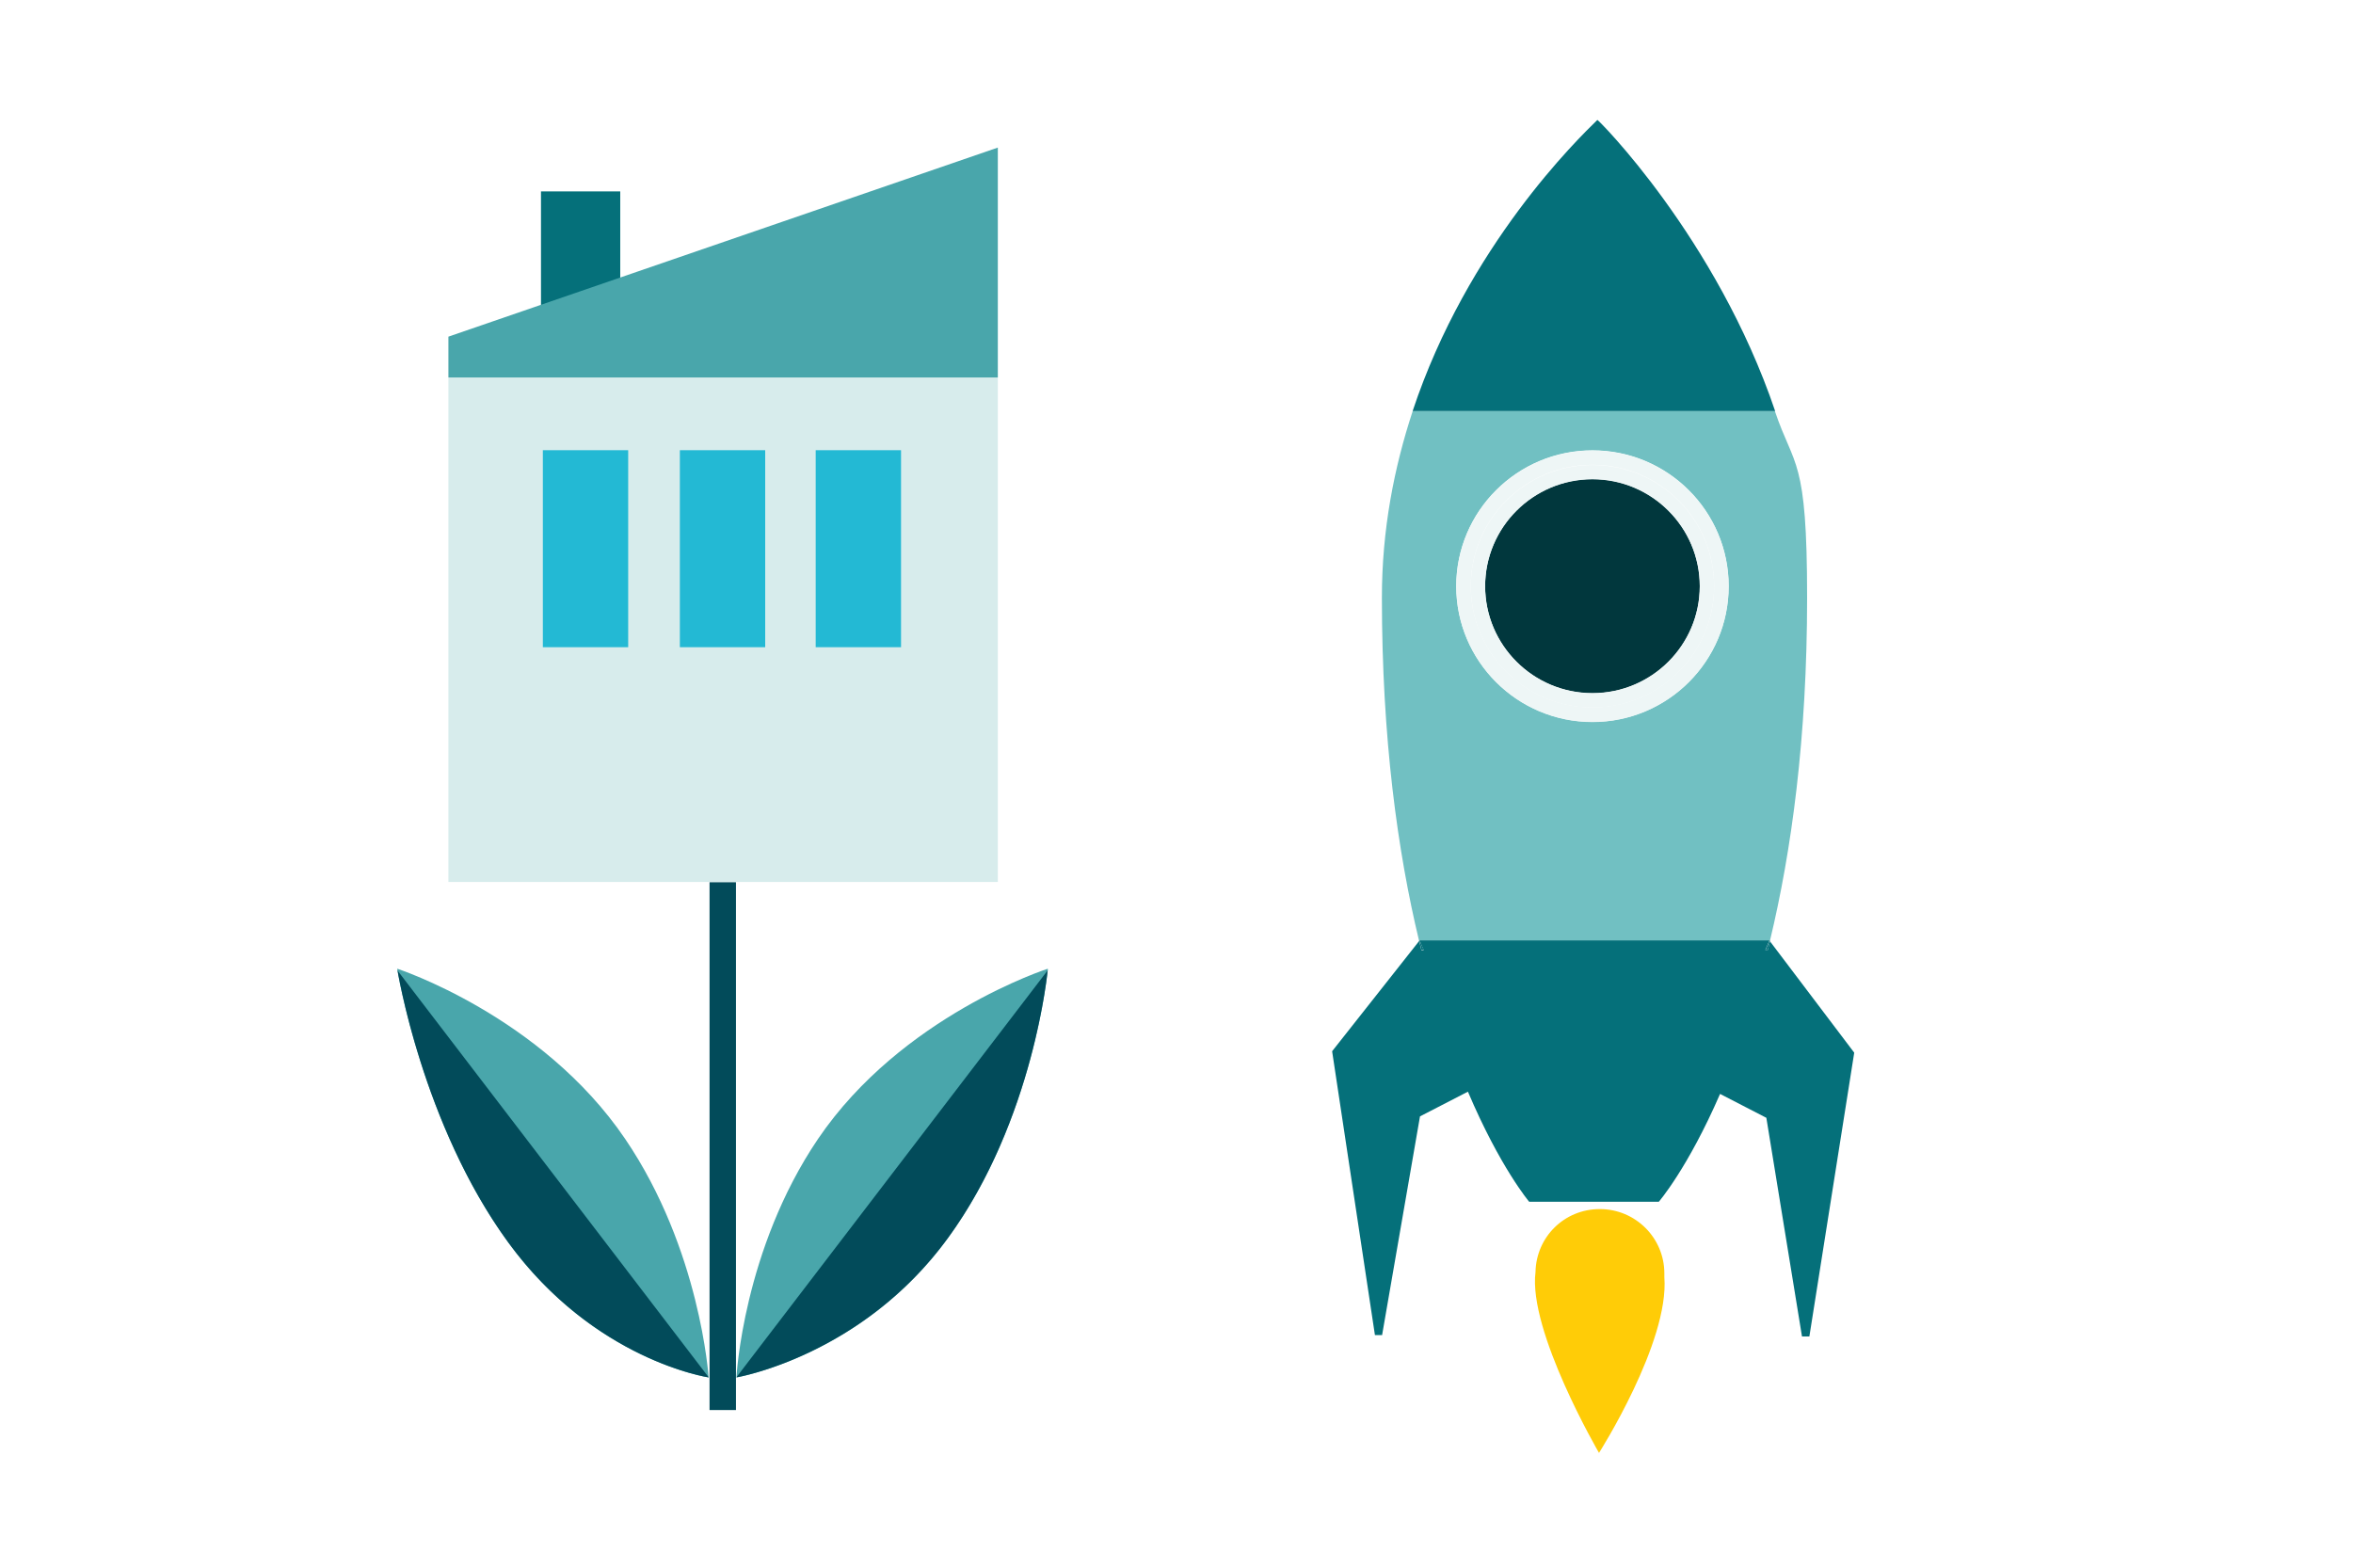 <svg width="5000" height="3333" viewBox="0 0 5000 3333" fill="none" xmlns="http://www.w3.org/2000/svg">
<rect width="5000" height="3333" fill="white"/>
<path d="M1563.9 1874.69H1507.76V2996.34H1563.9V1874.69Z" fill="#024B5A"/>
<path d="M844.025 2058.5C844.025 2058.5 896.687 2388.95 1080.01 2640.13C1263.33 2891.31 1505.77 2926.98 1505.77 2926.98C1505.77 2926.98 1488.39 2655.49 1328.41 2420.16C1150.56 2158.08 844.025 2058.5 844.025 2058.5Z" fill="#49A6AB"/>
<mask id="mask0_460_6800" style="mask-type:luminance" maskUnits="userSpaceOnUse" x="844" y="2058" width="662" height="869">
<path d="M844.025 2058.5C844.025 2058.5 896.687 2388.95 1080.01 2640.13C1263.33 2891.31 1505.77 2926.98 1505.77 2926.98C1505.77 2926.98 1488.39 2655.49 1328.41 2420.16C1150.56 2158.08 844.025 2058.5 844.025 2058.5Z" fill="white"/>
</mask>
<g mask="url(#mask0_460_6800)">
<path d="M810.242 2017.38L1578.8 3022.1L885.26 2825.91L692.002 2402.82L810.242 2017.38Z" fill="#024B5A"/>
</g>
<path d="M2226.64 2058.5C2226.64 2058.5 2197.83 2379.53 2014.01 2631.21C1830.68 2882.39 1564.89 2926.98 1564.89 2926.98C1564.89 2926.98 1578.8 2655.49 1738.28 2420.16C1916.14 2158.08 2226.64 2058.5 2226.64 2058.5Z" fill="#49A6AB"/>
<mask id="mask1_460_6800" style="mask-type:luminance" maskUnits="userSpaceOnUse" x="1564" y="2058" width="663" height="869">
<path d="M2226.64 2058.5C2226.64 2058.5 2197.83 2379.53 2014.01 2631.21C1830.68 2882.39 1564.89 2926.98 1564.89 2926.98C1564.89 2926.98 1578.8 2655.49 1738.28 2420.16C1916.14 2158.08 2226.64 2058.5 2226.64 2058.5Z" fill="white"/>
</mask>
<g mask="url(#mask1_460_6800)">
<path d="M2260.42 2017.38L1491.86 3022.1L2185.41 2825.91L2378.66 2402.82L2260.42 2017.38Z" fill="#024B5A"/>
</g>
<path d="M2120.33 802.094H952.826V1874.2H2120.33V802.094Z" fill="#D7ECEC"/>
<path d="M1317.98 406.742H1149.56V784.258H1317.98V406.742Z" fill="#05707A"/>
<path d="M1334.87 956.666H1153.54V1375.3H1334.87V956.666Z" fill="#23B9D4"/>
<path d="M952.826 802.093V715.393L2120.33 313.602V802.093H952.826Z" fill="#49A6AB"/>
<path d="M1626 956.666H1444.67V1375.3H1626V956.666Z" fill="#23B9D4"/>
<path d="M1914.65 956.666H1733.31V1375.3H1914.65V956.666Z" fill="#23B9D4"/>
<path d="M3394.33 254.856C3354.29 293.907 3118.38 522.141 3001.74 873.603H3772.12C3647.21 504.785 3394.33 252.252 3394.33 254.856Z" fill="#05707A"/>
<path d="M3016.1 1998.28C3016.54 1998.28 3017.41 1998.28 3017.84 1998.28H3761.24C3806.51 1809.97 3840.02 1569.59 3840.02 1269.76C3840.02 969.93 3812.6 995.096 3771.69 874.037H3001.74C2962.57 992.927 2936.45 1125.27 2936.45 1269.76C2936.45 1568.72 2969.97 1809.97 3015.23 1998.28H3016.1ZM3383.88 956.913C3543.62 956.913 3673.32 1086.22 3673.32 1245.46C3673.32 1404.7 3543.62 1534.01 3383.88 1534.01C3224.15 1534.01 3094.45 1404.7 3094.45 1245.46C3094.45 1086.22 3224.15 956.913 3383.88 956.913Z" fill="#71C0C2"/>
<path d="M3761.24 2000.02C3759.5 2006.53 3758.19 2012.6 3756.45 2018.67H3751.23L3759.94 1998.72L3760.81 2000.02C3760.81 1999.58 3760.81 1998.72 3760.81 1998.28H3018.28C3017.84 1998.28 3016.97 1998.28 3016.54 1998.28L3025.24 2019.11H3020.45C3018.71 2012.6 3017.41 2006.09 3015.66 1999.58L2830.69 2233.89L2921.65 2837.02H2936.89L3017.41 2372.31L3119.25 2319.8C3187.59 2480.78 3249.39 2553.68 3249.39 2553.68H3524.9C3524.9 2553.68 3586.27 2482.95 3655.04 2324.58L3753.41 2375.34L3829.14 2840.05H3844.81L3940.13 2236.93L3761.24 2000.45V2000.02Z" fill="#05707A"/>
<path d="M3015.23 1998.28C3015.23 1998.28 3015.23 1998.71 3015.23 1999.15L3016.09 1998.28H3015.23Z" fill="#05707A"/>
<path d="M3025.24 2018.67L3016.54 1997.85L3015.67 1998.72C3017.41 2005.22 3018.71 2011.73 3020.45 2018.24H3025.24V2018.67Z" fill="#05707A"/>
<path d="M3751.23 2018.67H3756.45C3758.19 2012.6 3759.5 2006.09 3761.24 2000.02L3760.37 1998.71L3751.67 2018.67H3751.23Z" fill="#05707A"/>
<path d="M3383.88 1472.82C3509.67 1472.82 3611.95 1370.86 3611.95 1245.46C3611.95 1120.06 3509.67 1018.09 3383.88 1018.09C3258.1 1018.09 3155.81 1120.06 3155.81 1245.46C3155.81 1370.86 3258.1 1472.82 3383.88 1472.82Z" fill="#01373D"/>
<path d="M3383.88 1534.44C3543.62 1534.44 3673.32 1405.13 3673.32 1245.89C3673.32 1086.65 3543.62 957.346 3383.88 957.346C3224.15 957.346 3094.45 1086.65 3094.45 1245.89C3094.45 1405.13 3224.15 1534.44 3383.88 1534.44ZM3383.88 987.719C3526.64 987.719 3642.42 1103.14 3642.42 1245.46C3642.42 1387.78 3526.64 1503.2 3383.88 1503.2C3241.12 1503.2 3125.35 1387.78 3125.35 1245.46C3125.35 1103.14 3241.12 987.719 3383.88 987.719Z" fill="#EEF6F6"/>
<path d="M3383.88 1503.63C3526.64 1503.63 3642.42 1388.21 3642.42 1245.89C3642.42 1103.57 3526.64 988.152 3383.88 988.152C3241.12 988.152 3125.35 1103.57 3125.35 1245.89C3125.35 1388.21 3241.12 1503.63 3383.88 1503.63ZM3383.88 1018.53C3509.67 1018.53 3611.95 1120.49 3611.95 1245.89C3611.95 1371.29 3509.67 1473.26 3383.88 1473.26C3258.1 1473.26 3155.81 1371.29 3155.81 1245.89C3155.81 1120.49 3258.1 1018.53 3383.88 1018.53Z" fill="#EEF6F6"/>
<path d="M3536.66 2705.98C3536.66 2630.48 3475.29 2569.3 3399.55 2569.3C3323.82 2569.3 3264.63 2628.74 3262.89 2702.51C3262.89 2702.51 3262.89 2702.51 3262.89 2702.94C3246.78 2828.34 3397.81 3087.38 3397.81 3087.38C3397.81 3087.38 3547.54 2852.2 3536.66 2713.79C3536.66 2711.19 3536.66 2708.58 3536.66 2705.98Z" fill="#FFCC07"/>
</svg>
